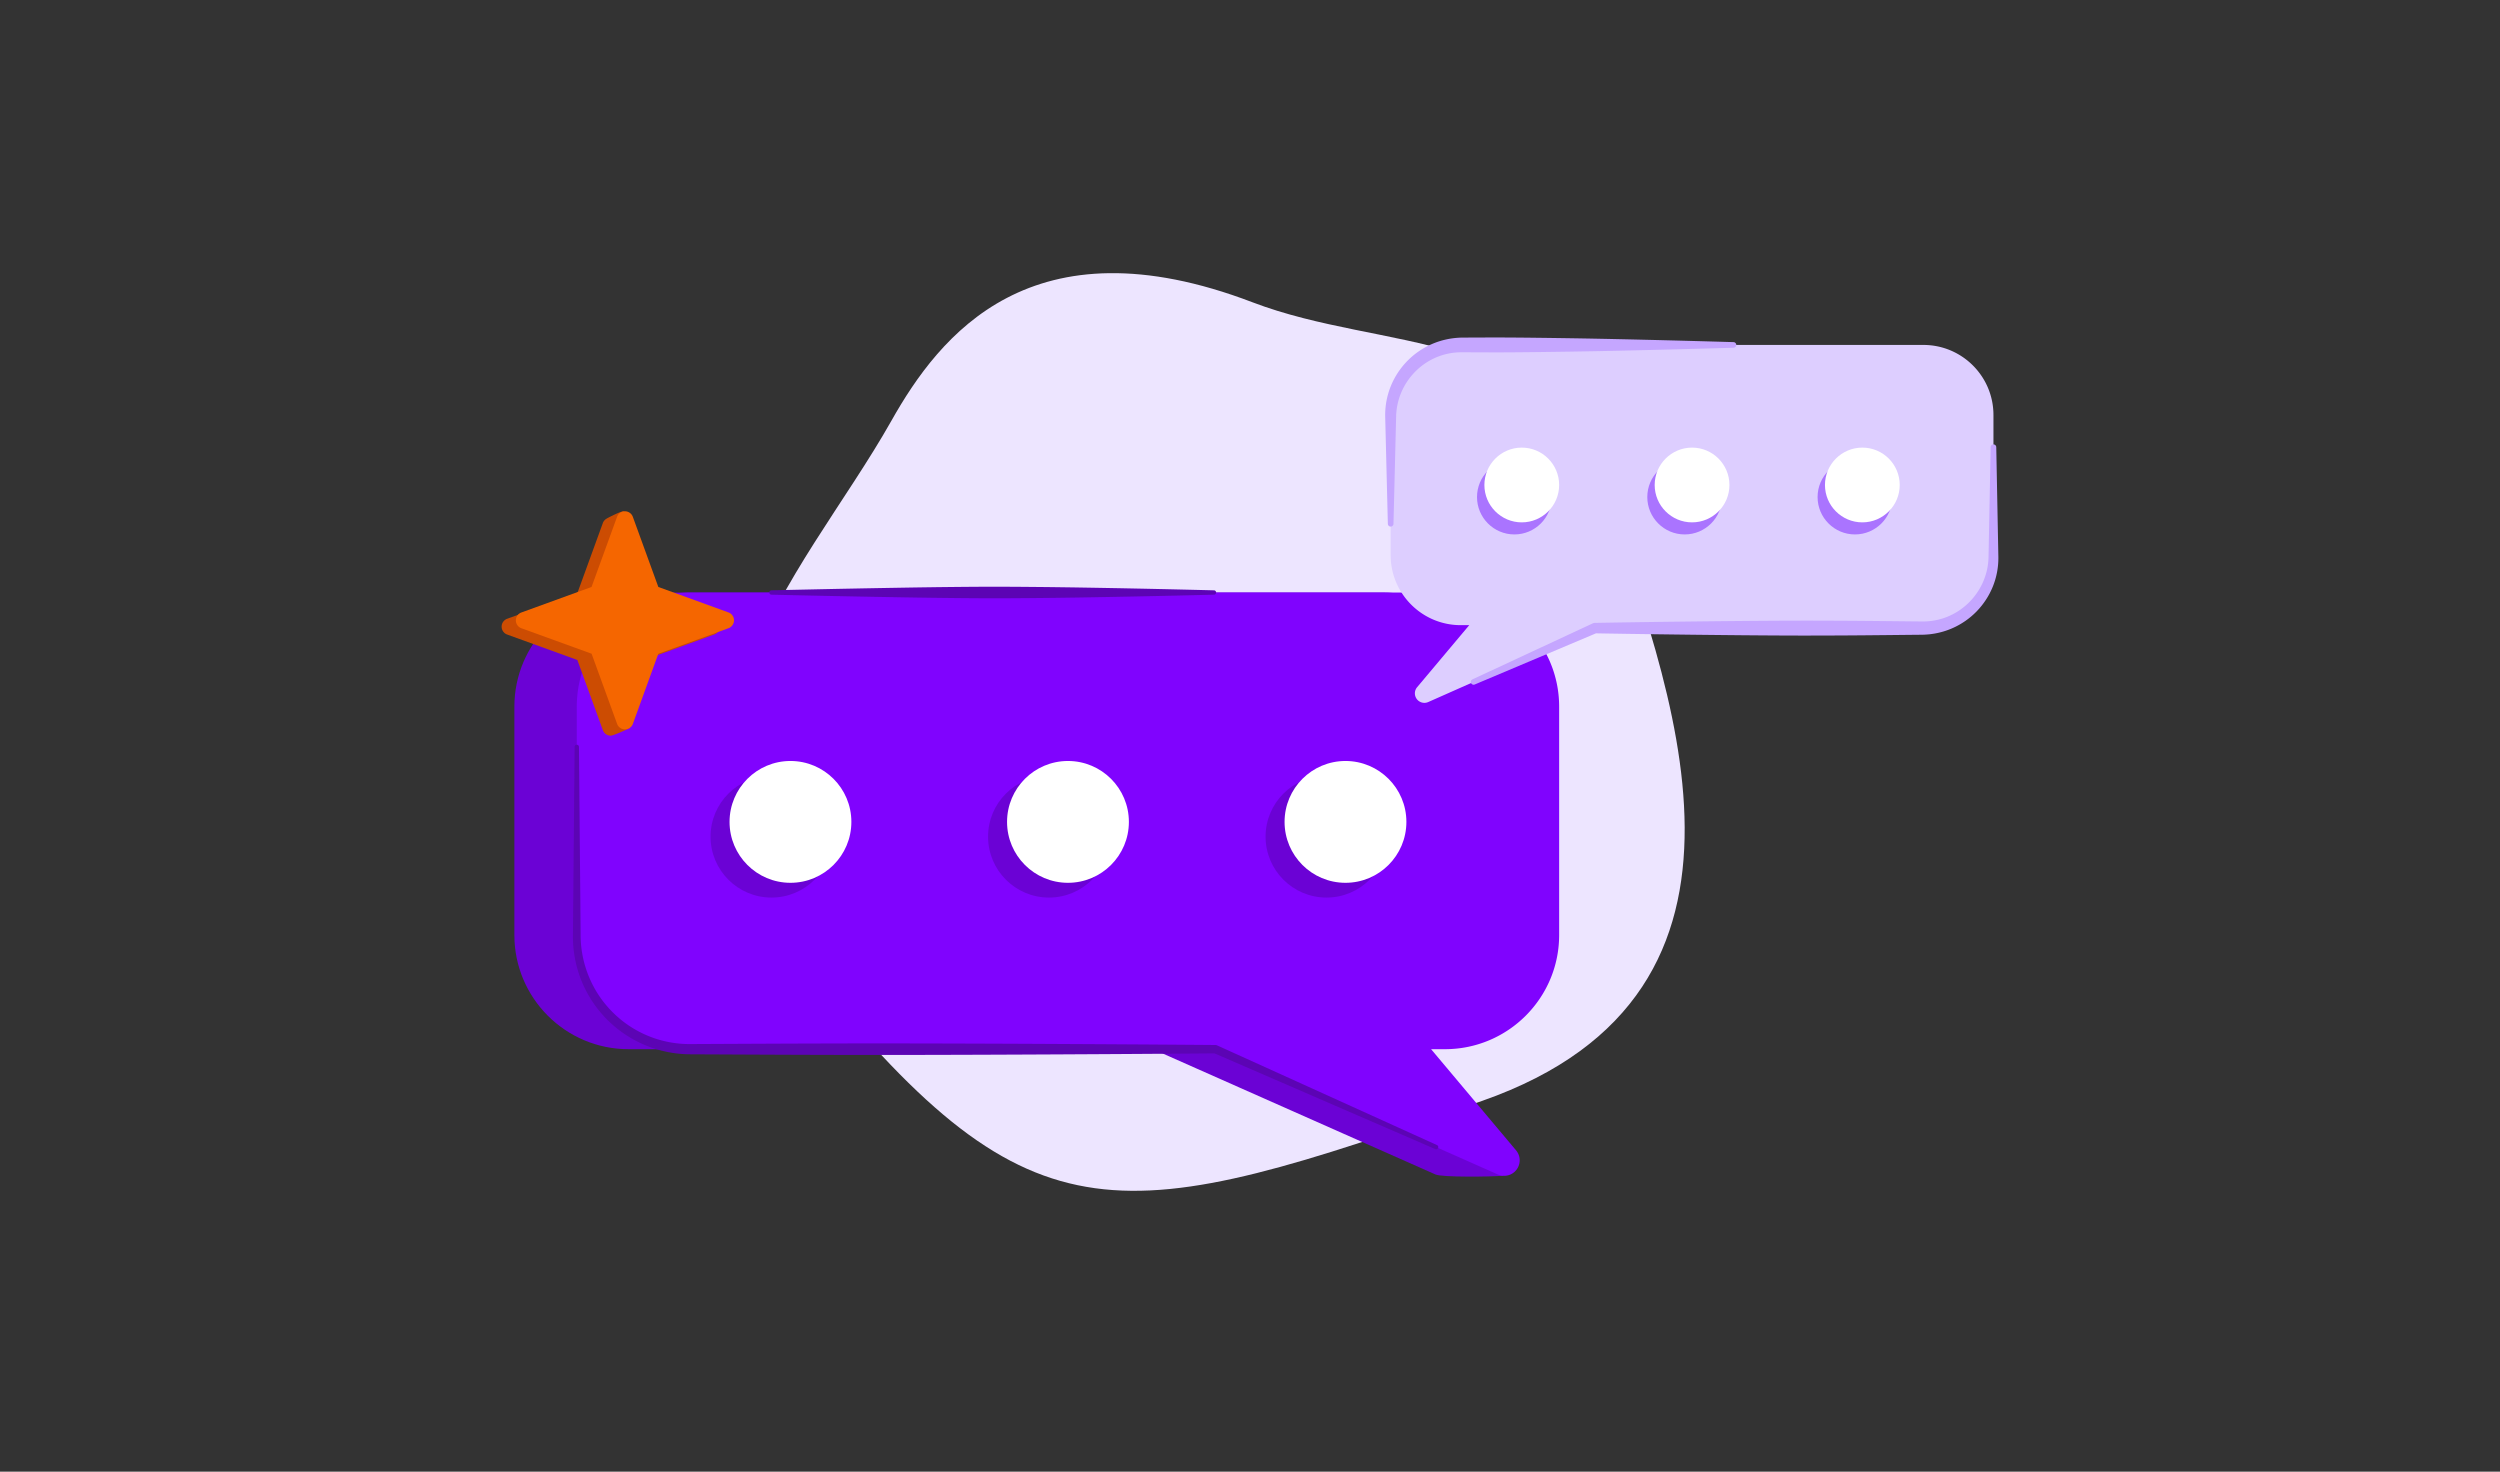 <?xml version="1.0" encoding="UTF-8"?>
<svg xmlns="http://www.w3.org/2000/svg" width="1060" height="624" fill="none">
  <rect width="100%" height="100%" fill="#333333" stroke="none"/>
  <path fill="#EDE5FF" fill-rule="evenodd" d="M531.085 128.179c55.994 21.381 123.886 9.937 147.334 76.78 30.244 86.219 82.066 215.49-49.87 261.771-153.342 53.79-189.881 62.818-283.993-53.194-79.629-98.159-4.678-167.577 33.421-235.174 20.296-36.01 59.187-86.047 153.108-50.183Z" clip-rule="evenodd"></path>
  <path fill="#6B02D5" fill-rule="evenodd" d="M218.095 299.631v96.816c0 26.716 21.691 48.408 48.408 48.408h222.352l119.797 53.128c2.796 1.239 23.679.982 28.563.54 1.838-2.445-51.005-53.668-51.005-53.668 26.717 0 48.408-21.692 48.408-48.408v-96.816c0-26.717-21.691-48.407-48.408-48.407H266.503c-26.718 0-48.408 21.69-48.408 48.407Z" clip-rule="evenodd"></path>
  <path fill="#8003FE" fill-rule="evenodd" d="M244.556 299.631v96.816c0 26.716 21.691 48.408 48.408 48.408h222.352s77.893 34.543 119.797 53.128a6.573 6.573 0 0 0 7.697-10.235l-36.03-42.893h5.892c26.717 0 48.408-21.692 48.408-48.408v-96.816c0-26.717-21.691-48.407-48.408-48.407H292.964c-26.717 0-48.408 21.69-48.408 48.407Z" clip-rule="evenodd"></path>
  <path fill="#6B02D5" fill-rule="evenodd" d="M562.432 328.917c-14.254 0-25.827 11.573-25.827 25.828 0 14.254 11.573 25.827 25.827 25.827 14.255 0 25.828-11.573 25.828-25.827 0-14.255-11.573-25.828-25.828-25.828ZM444.768 328.917c-14.255 0-25.828 11.573-25.828 25.828 0 14.254 11.573 25.827 25.828 25.827 14.254 0 25.827-11.573 25.827-25.827 0-14.255-11.573-25.828-25.827-25.828ZM327.102 328.917c-14.255 0-25.827 11.573-25.827 25.828 0 14.254 11.573 25.827 25.827 25.827 14.255 0 25.827-11.573 25.827-25.827.001-14.255-11.572-25.828-25.827-25.828Z" clip-rule="evenodd"></path>
  <path fill="#fff" fill-rule="evenodd" d="M570.483 322.655c-14.254 0-25.827 11.573-25.827 25.828 0 14.254 11.573 25.827 25.827 25.827 14.255 0 25.827-11.573 25.827-25.827.001-14.255-11.572-25.828-25.827-25.828ZM452.818 322.655c-14.255 0-25.827 11.573-25.827 25.828 0 14.254 11.573 25.827 25.827 25.827 14.255 0 25.828-11.573 25.828-25.827 0-14.255-11.573-25.828-25.828-25.828ZM335.153 322.655c-14.254 0-25.827 11.573-25.827 25.828 0 14.254 11.573 25.827 25.827 25.827 14.255 0 25.827-11.573 25.827-25.827 0-14.255-11.572-25.828-25.827-25.828Z" clip-rule="evenodd"></path>
  <path fill="#5C04B4" fill-rule="evenodd" d="M245.477 316.652a.921.921 0 0 0-1.841 0l-.712 80.153a49.732 49.732 0 0 0 3.639 19.072 49.852 49.852 0 0 0 10.702 16.269 49.988 49.988 0 0 0 16.165 10.953 50.102 50.102 0 0 0 19.175 3.925c15.672.07 34.066.183 53.451.236 11.646.033 23.649.054 35.634.04 23.255-.028 46.441-.131 66.813-.234 35.894-.18 63.048-.406 66.452-.435l93.632 40.595a.922.922 0 0 0 .746-1.683l-93.298-42.309a1.762 1.762 0 0 0-.719-.153s-28.403-.245-66.813-.438a17467.83 17467.83 0 0 0-66.813-.234c-11.985-.014-23.988.008-35.634.04-19.386.053-37.78.166-53.451.236a45.972 45.972 0 0 1-17.6-3.39 46.071 46.071 0 0 1-15.011-9.879 46.202 46.202 0 0 1-10.13-14.907 46.37 46.37 0 0 1-3.676-17.703l-.711-80.154ZM514.71 252.144a.921.921 0 0 0 0-1.842s-24.746-.664-56.283-1.186a2769.79 2769.79 0 0 0-22.513-.272c-4.964-.042-9.986-.074-15.008-.071-5.022.003-10.044.041-15.009.09-7.716.074-15.291.18-22.513.302-31.535.53-56.283 1.137-56.283 1.137a.921.921 0 0 0 0 1.842s24.748.607 56.283 1.137c7.221.122 14.796.227 22.513.302 4.964.048 9.987.087 15.009.09 5.022.003 10.044-.029 15.008-.071 7.717-.065 15.292-.153 22.513-.272 31.537-.522 56.283-1.186 56.283-1.186Z" clip-rule="evenodd"></path>
  <path fill="#DDCEFF" fill-rule="evenodd" d="M845.224 175.956v59.407c0 16.394-13.31 29.704-29.703 29.704H679.082l-73.508 32.6a4.034 4.034 0 0 1-4.723-6.28l22.108-26.32h-3.615c-16.394 0-29.703-13.31-29.703-29.704v-59.407c0-16.394 13.309-29.704 29.703-29.704h196.177c16.393 0 29.703 13.31 29.703 29.704Z" clip-rule="evenodd"></path>
  <path fill="#AA74FF" fill-rule="evenodd" d="M642.104 194.904c8.747 0 15.848 7.102 15.848 15.848 0 8.747-7.101 15.848-15.848 15.848s-15.849-7.101-15.849-15.848c0-8.746 7.102-15.848 15.849-15.848ZM714.304 194.904c8.747 0 15.848 7.102 15.848 15.848 0 8.747-7.101 15.848-15.848 15.848s-15.848-7.101-15.848-15.848c0-8.746 7.101-15.848 15.848-15.848ZM786.505 194.904c8.747 0 15.848 7.102 15.848 15.848 0 8.747-7.101 15.848-15.848 15.848s-15.849-7.101-15.849-15.848c0-8.746 7.102-15.848 15.849-15.848Z" clip-rule="evenodd"></path>
  <path fill="#C5A6FF" fill-rule="evenodd" d="M846.414 189.612a1.191 1.191 0 0 0-2.382 0l-.889 46.425c-.132 7.732-3.402 14.664-8.547 19.652-5.078 4.925-12.023 7.921-19.653 7.816-9.776-.09-21.226-.241-33.284-.307-7.254-.04-14.728-.064-22.189-.039-14.487.048-28.923.204-41.605.348-23.927.272-41.604.599-41.604.599-.309 0-.615.065-.897.19l-51.032 23.749a1.19 1.19 0 1 0 .965 2.177l51.392-21.685c2.831.051 19.421.344 41.177.591 12.683.144 27.118.299 41.605.348 7.46.024 14.934.001 22.189-.039 12.058-.066 23.508-.217 33.284-.307 9.093-.124 17.301-3.871 23.17-9.922 5.802-5.984 9.344-14.177 9.19-23.17l-.89-46.426ZM735.019 147.442a1.191 1.191 0 0 0 0-2.381s-21.666-.653-48.291-1.25c-6.676-.149-13.661-.285-20.696-.392-9.323-.141-18.724-.274-27.595-.317-6.499-.031-12.712.025-18.397.037-9.21.125-17.532 3.909-23.467 10.045-5.865 6.064-9.428 14.366-9.249 23.468l1.126 45.48a1.192 1.192 0 0 0 2.382 0l1.127-45.48c.152-7.692 3.433-14.568 8.557-19.524 5.051-4.885 11.945-7.865 19.525-7.762 5.684.011 11.897.067 18.397.036 8.87-.042 18.272-.175 27.594-.317 7.035-.107 14.02-.242 20.696-.392a7032.378 7032.378 0 0 0 48.291-1.251Z" clip-rule="evenodd"></path>
  <path fill="#fff" fill-rule="evenodd" d="M645.231 189.786c8.747 0 15.849 7.101 15.849 15.848 0 8.746-7.102 15.848-15.849 15.848s-15.848-7.102-15.848-15.848c0-8.747 7.101-15.848 15.848-15.848ZM717.432 189.786c8.747 0 15.848 7.101 15.848 15.848 0 8.746-7.101 15.848-15.848 15.848s-15.848-7.102-15.848-15.848c0-8.747 7.101-15.848 15.848-15.848ZM789.632 189.786c8.748 0 15.849 7.101 15.849 15.848 0 8.746-7.101 15.848-15.849 15.848-8.746 0-15.848-7.102-15.848-15.848 0-8.747 7.102-15.848 15.848-15.848Z" clip-rule="evenodd"></path>
  <path fill="#CC4C02" d="m244.798 279.84 10.824 29.769a3.556 3.556 0 0 0 3.335 2.32c1.023 0 7.003-2.635 7.869-3.178 4.816-6.355 4.223-23.265 6.273-28.911l29.769-10.824a3.555 3.555 0 0 0 2.319-3.335 3.554 3.554 0 0 0-2.319-3.335l-29.769-10.807c-1.807-4.968-2.529-31.001-8.665-34.654-.535-.318-3.451 1.092-4.568 1.638-1.117.546-2.362 1.15-2.958 1.564a3.562 3.562 0 0 0-1.304 1.683l-10.824 29.769-29.769 10.824a3.562 3.562 0 0 0-2.32 3.336 3.554 3.554 0 0 0 2.32 3.335l29.787 10.806Z"></path>
  <path fill="#F56600" d="m250.833 277.176 10.825 29.769a3.562 3.562 0 0 0 5.366 1.683 3.55 3.55 0 0 0 1.304-1.683l10.807-29.769 29.769-10.824a3.56 3.56 0 0 0 0-6.671l-29.769-10.806-10.824-29.769a3.562 3.562 0 0 0-3.336-2.32 3.554 3.554 0 0 0-3.335 2.32l-10.824 29.769-29.769 10.824a3.562 3.562 0 0 0-2.32 3.335 3.56 3.56 0 0 0 2.32 3.336l29.786 10.806Z"></path>
</svg>
